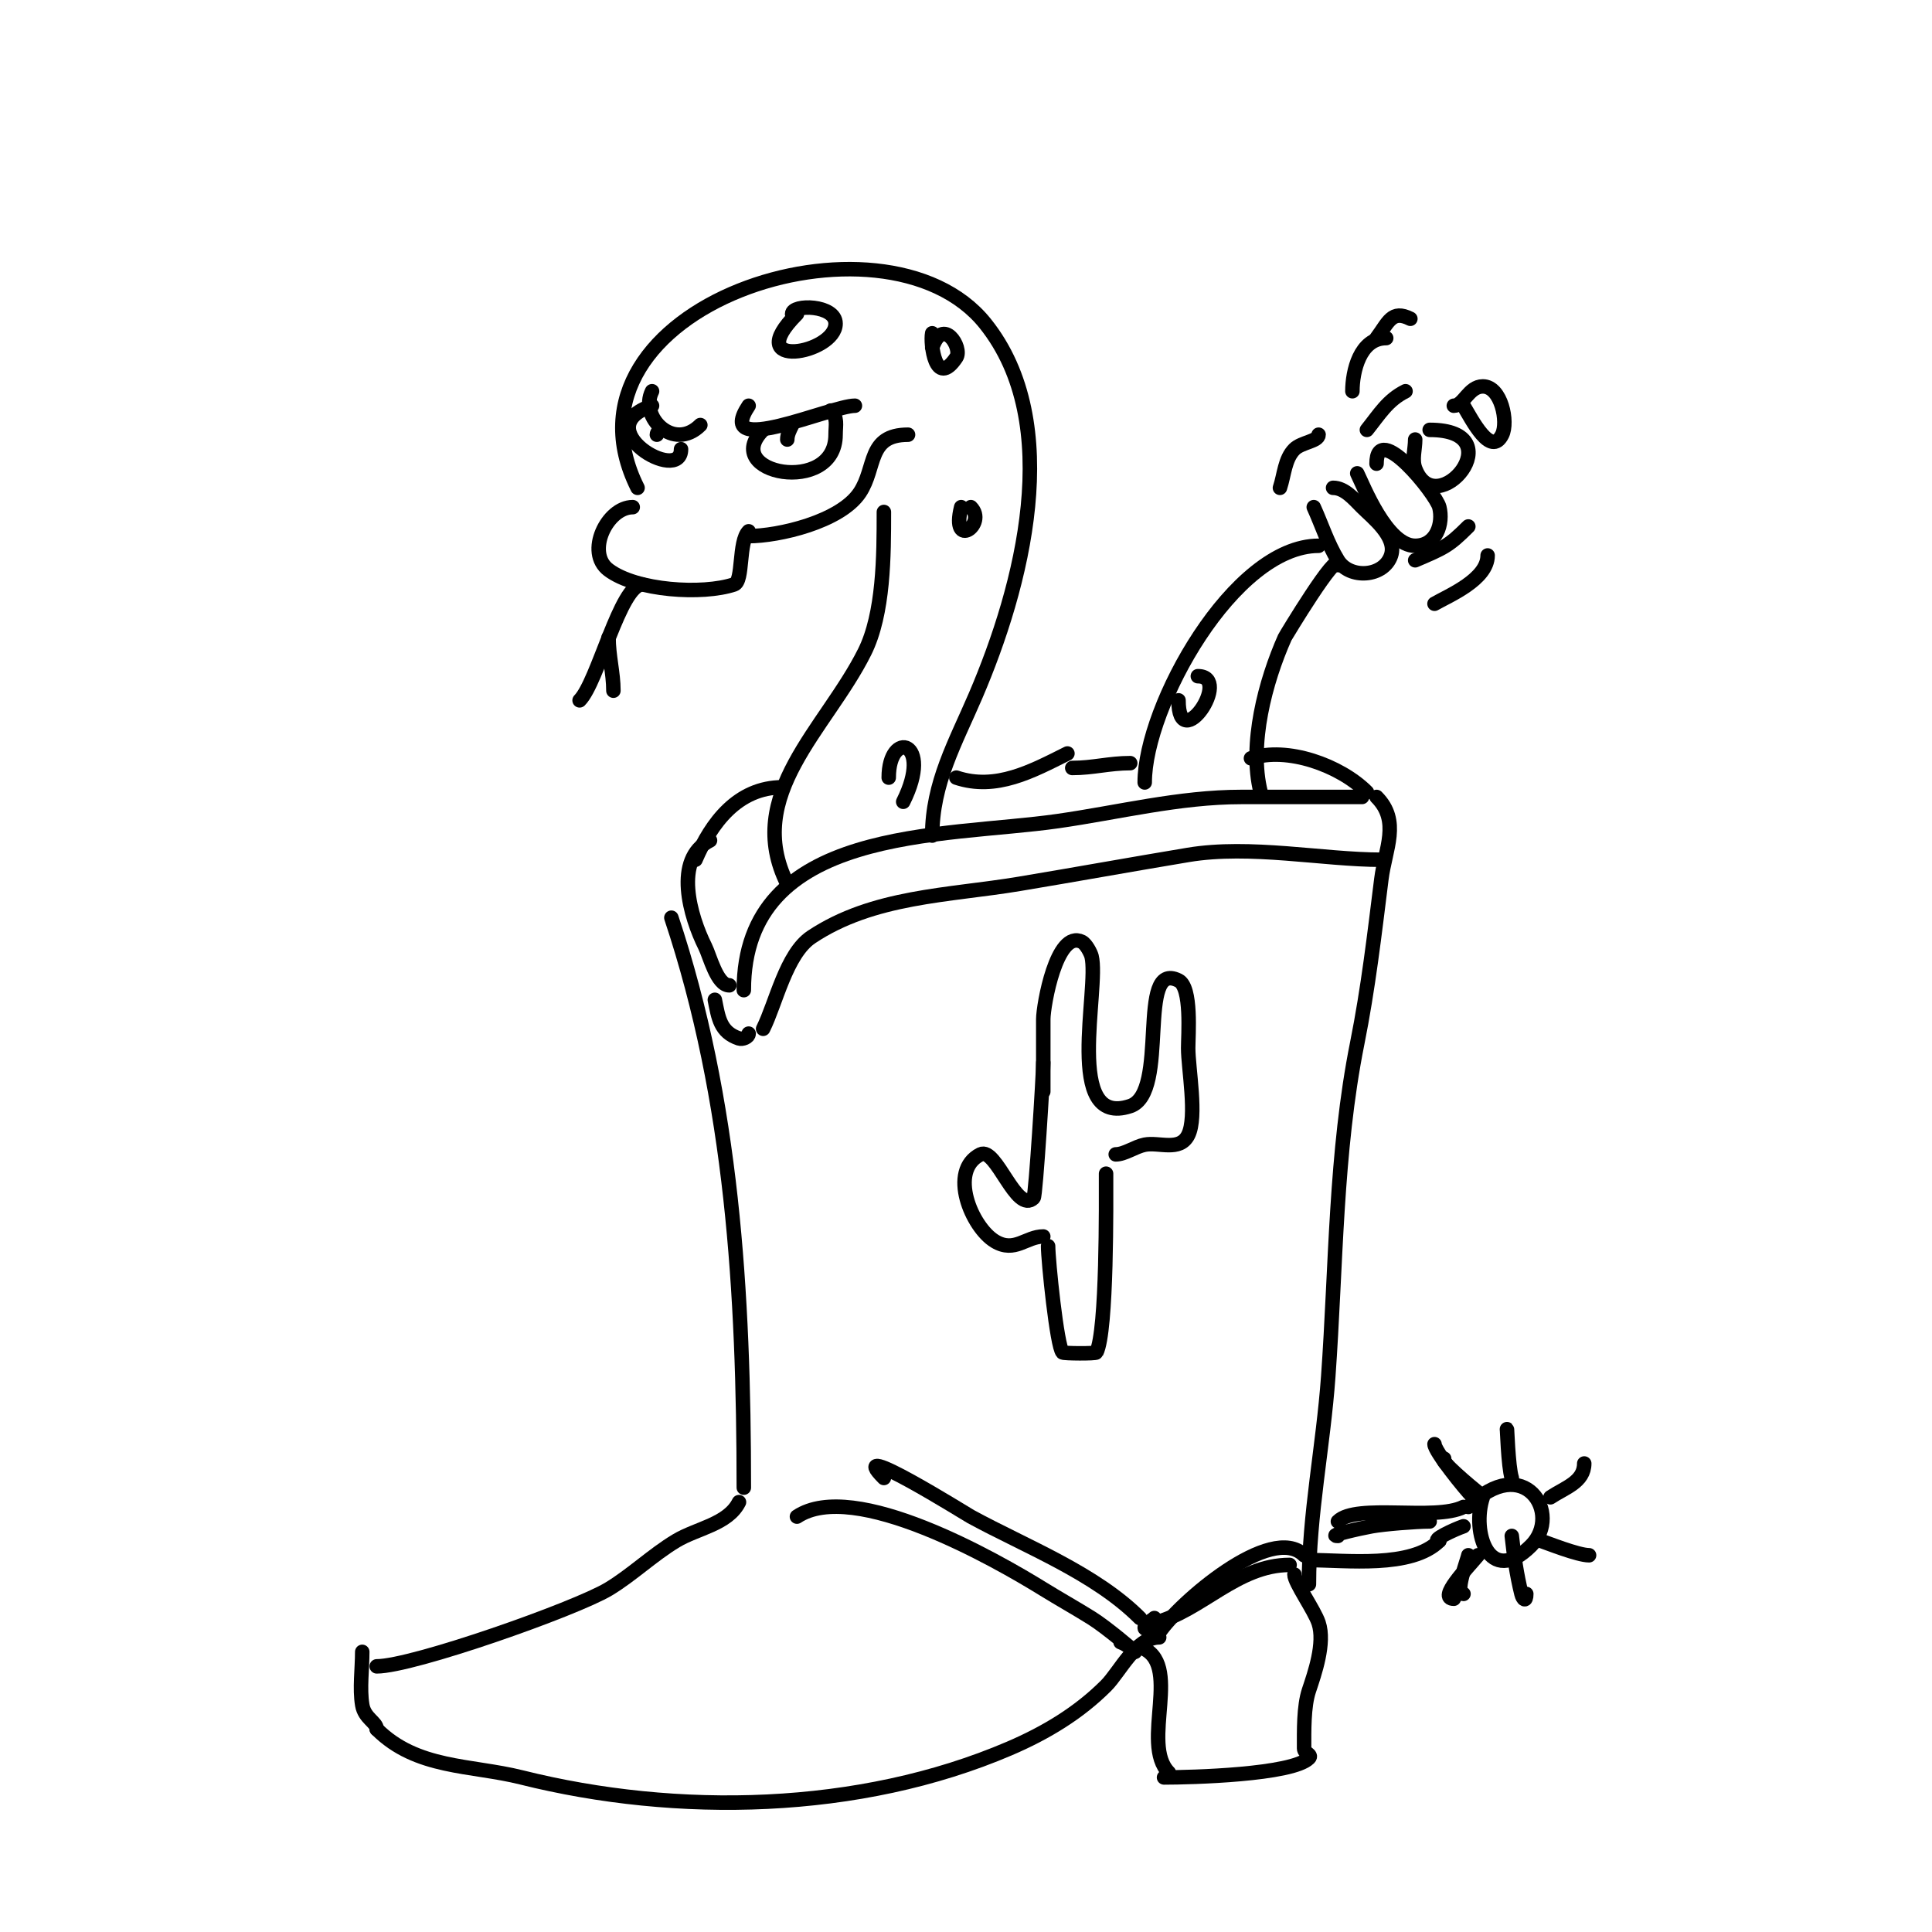 <svg viewBox='0 0 400 400' version='1.1' xmlns='http://www.w3.org/2000/svg' xmlns:xlink='http://www.w3.org/1999/xlink'><g fill='none' stroke='#000000' stroke-width='3' stroke-linecap='round' stroke-linejoin='round'><path d='M147,174c-7.653,3.826 -4.112,15.776 -1,22c0.975,1.951 2.436,8 5,8'/><path d='M154,205c0,-34.027 41.175,-31.596 65,-35c12.551,-1.793 25.18,-5 38,-5c8.511,0 16.733,0 25,0'/><path d='M285,165c4.994,4.994 1.773,10.813 1,17c-1.441,11.531 -2.723,22.615 -5,34c-4.531,22.656 -4.365,46.111 -6,69c-1.031,14.437 -4,28.498 -4,43'/><path d='M139,190c12.651,37.953 15,77.677 15,118'/><path d='M153,311c-2.297,4.594 -8.673,5.404 -13,8c-4.863,2.918 -9.237,7.142 -14,10c-6.94,4.164 -40.545,16 -48,16'/><path d='M75,342c0,3.483 -0.569,7.584 0,11c0.466,2.794 3,3.542 3,5'/><path d='M78,358c8.266,8.266 19.45,7.362 30,10c32.127,8.032 69.851,7.35 101,-6c7.559,-3.24 14.364,-7.364 20,-13c2.832,-2.832 6.172,-10 11,-10'/><path d='M236,341c9.203,3.067 -0.051,19.949 6,26'/><path d='M241,368c5.541,0 26.541,-0.541 30,-4c0.745,-0.745 -1,-0.971 -1,-2c0,-3.585 -0.104,-8.687 1,-12c1.155,-3.466 3.393,-9.822 2,-14c-0.885,-2.654 -5,-8.386 -5,-10'/><path d='M216,226c0,-5 0,-10 0,-15c0,-2.825 2.748,-18.626 8,-16c0.871,0.436 1.826,2.304 2,3c1.657,6.626 -5.879,35.626 8,31c8.205,-2.735 1.173,-30.413 10,-26c2.793,1.396 2,11.307 2,14c0,4.224 1.897,14.207 0,18c-1.746,3.492 -6.042,1.408 -9,2c-2.005,0.401 -4.146,2 -6,2'/><path d='M216,220c0,2.476 -1.559,27.559 -2,28c-3.562,3.562 -7.737,-10.631 -11,-9c-6.735,3.367 -1.849,15.091 3,18c4.079,2.447 6.44,-1 10,-1'/><path d='M217,258c0,2.932 1.833,20.833 3,22c0.236,0.236 6.86,0.279 7,0c2.221,-4.443 2,-31.103 2,-37'/><path d='M165,314c11.794,-7.863 41.202,8.935 51,15c3.305,2.046 6.704,3.94 10,6c3.223,2.014 9,7 9,7c0,0 -1.632,-1.544 -3,-2'/><path d='M183,306c-8.495,-8.495 17.145,7.533 18,8c11.315,6.172 25.669,11.669 35,21'/><path d='M240,338c4.01,-6.014 23.226,-22.774 30,-16'/><path d='M239,335c-0.667,0.667 -2,1.057 -2,2c0,0.745 1.277,-0.819 2,-1c9.637,-2.409 17.111,-12 28,-12'/><path d='M271,323c7.714,0 21.233,1.767 27,-4'/><path d='M277,318c-2.427,0 4.612,-1.566 7,-2c2.565,-0.466 9.231,-1 12,-1'/><path d='M307,310c-2.362,7.085 1.222,18.778 10,10c6.564,-6.564 -1.475,-19.525 -13,-8'/><path d='M304,322c-0.161,0.965 -2.94,8 -1,8'/><path d='M313,318c0.448,4.03 1.016,8.066 2,12c0.285,1.14 1,1.788 1,0'/><path d='M319,319c1.338,0.446 7.707,3 10,3'/><path d='M321,310c2.974,-1.983 7,-3.148 7,-7'/><path d='M313,306c-0.76,-2.28 -1,-11.158 -1,-10'/><path d='M306,309c-1.165,-0.932 -8.483,-7 -7,-7'/><path d='M303,316c-1.844,0.615 -6.944,3 -5,3'/><path d='M306,322c-2.197,2.636 -8.432,9 -5,9'/><path d='M277,315c3.784,-3.784 20.104,-0.052 26,-3'/><path d='M305,310c-1.754,-1.754 -8,-9.554 -8,-11'/><path d='M163,183c-9.201,-18.401 8.03,-32.06 16,-48c3.984,-7.968 4,-20.05 4,-29'/><path d='M193,173c0,-10.865 4.848,-19.313 9,-29c9.646,-22.507 18.559,-56.301 2,-77c-20.939,-26.174 -90.71,-3.42 -72,34'/><path d='M131,105c-5.321,0 -9.819,9.385 -5,13c5.751,4.313 19.434,5.189 26,3c1.939,-0.646 0.855,-8.855 3,-11'/><path d='M155,111c6.132,0 18.958,-2.936 23,-9c3.46,-5.19 1.524,-12 10,-12'/><path d='M133,121c-4.562,0 -9.238,20.238 -13,24'/><path d='M126,132c0,3.838 1,7.305 1,11'/><path d='M144,178c3.257,-7.6 8.723,-15 18,-15'/><path d='M135,81c-2.669,5.338 4.473,12.527 10,7'/><path d='M135,84c-13.652,4.551 6,16.338 6,9'/><path d='M136,90c0,-0.471 0.529,-1 1,-1'/><path d='M155,84c-7.4,11.099 17.082,0 22,0'/><path d='M158,89c-9.085,9.085 15,13.684 15,1c0,-2.056 0.503,-3.497 -1,-5'/><path d='M164,88c-0.471,0.943 -1,1.946 -1,3'/><path d='M165,65c-11.746,11.746 8,8.259 8,2c0,-3.938 -9,-4.073 -9,-2'/><path d='M193,69c-0.417,2.087 0.641,11.539 5,5c1.319,-1.978 -2.803,-8.59 -5,-2'/><path d='M199,105c-2.239,8.956 5.48,3.48 2,0'/><path d='M184,161c0,-10.075 9.344,-7.688 3,5'/><path d='M198,161c8.236,2.745 15.707,-1.353 23,-5'/><path d='M237,162c0,-15.782 18.435,-49 36,-49'/><path d='M261,164c-2.481,-9.923 0.964,-22.919 5,-32c0.107,-0.24 11,-18.329 11,-15'/><path d='M272,105c1.667,3.667 2.889,7.57 5,11c2.434,3.955 9.498,3.507 11,-1c1.299,-3.897 -3.903,-7.903 -6,-10c-1.7,-1.7 -3.596,-4 -6,-4'/><path d='M281,98c1.224,2.447 6.094,15 12,15c4.424,0 5.844,-4.623 5,-8c-0.681,-2.722 -13,-18.078 -13,-9'/><path d='M293,91c0,2 -0.702,4.127 0,6c4.318,11.515 20.647,-8 3,-8'/><path d='M303,84c1.77,2.95 5.651,10.699 8,6c1.302,-2.604 -0.155,-10 -4,-10c-2.919,0 -3.991,4 -6,4'/><path d='M265,101c0.901,-2.702 0.986,-5.986 3,-8c1.429,-1.429 5,-1.638 5,-3'/><path d='M280,81c0,-4.105 1.541,-11 7,-11'/><path d='M285,70c2.47,-3.293 3.143,-5.929 7,-4'/><path d='M283,89c2.644,-3.305 4.307,-6.153 8,-8'/><path d='M293,116c6.003,-2.573 6.931,-2.931 11,-7'/><path d='M297,125c2.977,-1.701 11,-5.022 11,-10'/><path d='M244,145c0,11.635 11.301,-5 4,-5'/><path d='M222,159c4.299,0 7.635,-1 12,-1'/><path d='M259,157c7.473,-2.491 18.435,1.435 24,7'/><path d='M148,207c0.74,3.699 1.089,6.696 5,8c0.707,0.236 2,-0.255 2,-1'/><path d='M158,213c2.639,-5.279 4.765,-15.51 10,-19c12.798,-8.532 28.38,-8.563 43,-11c11.642,-1.94 23.257,-4.043 35,-6c12.906,-2.151 27.984,1 40,1'/></g>
</svg>